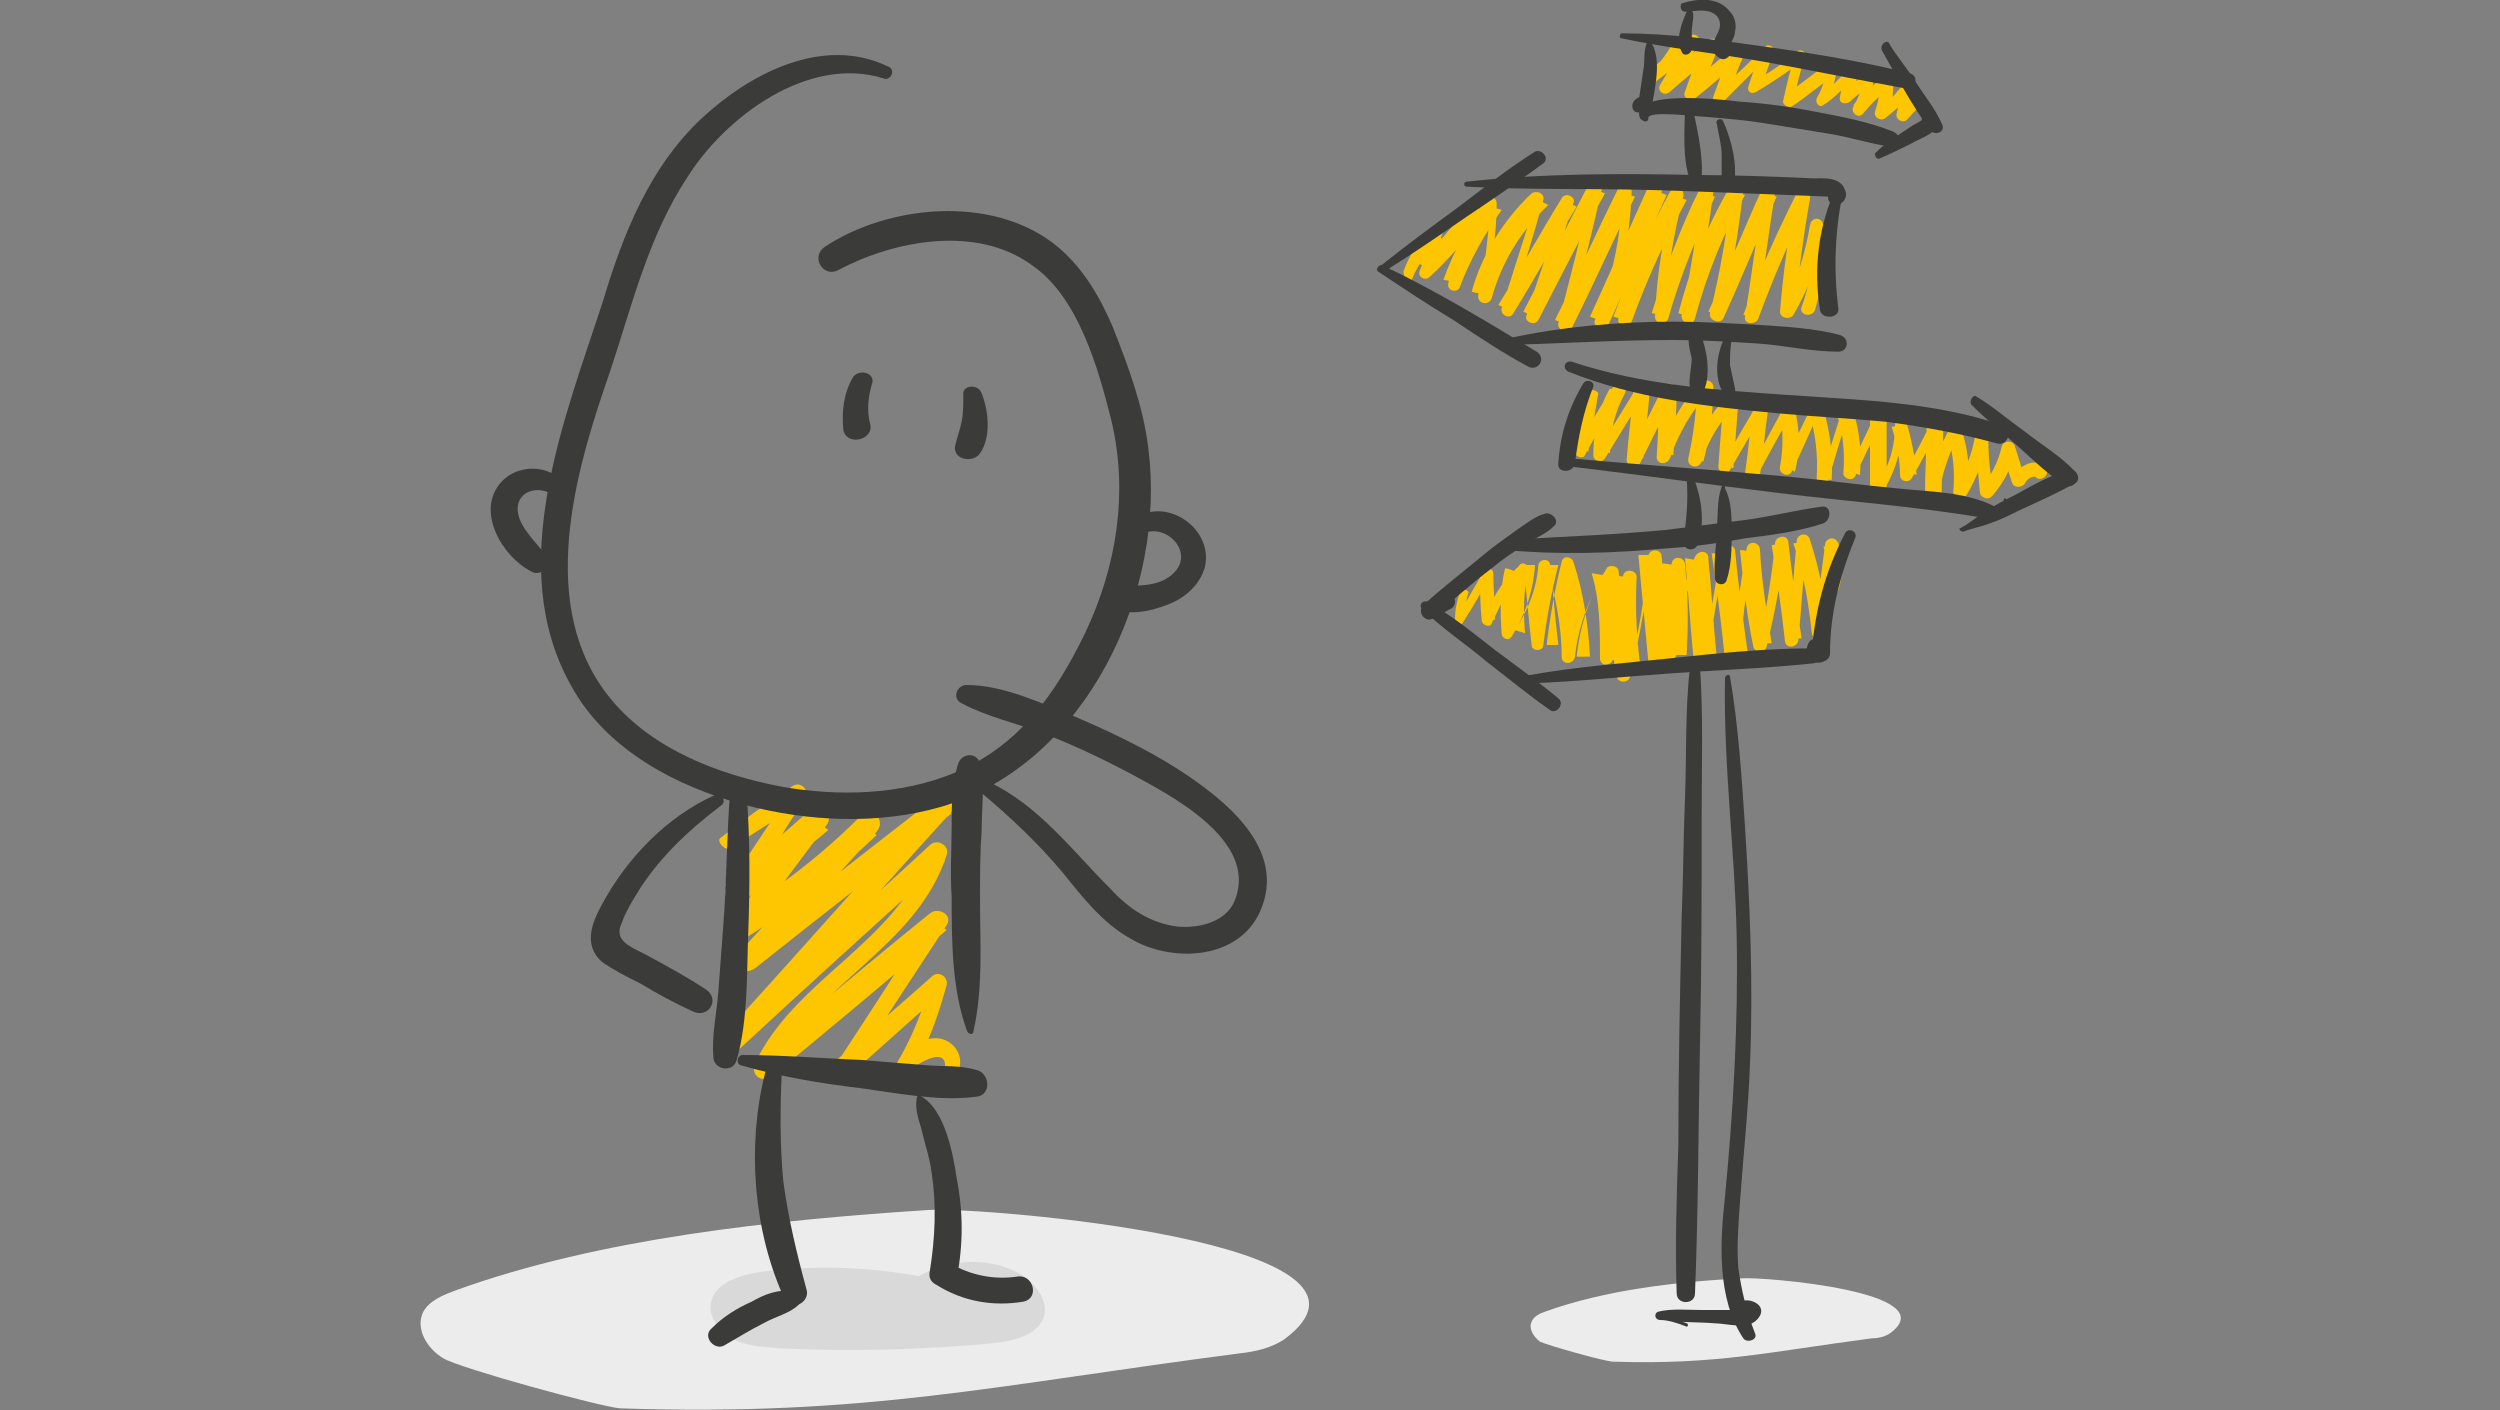 <?xml version="1.0" encoding="utf-8"?>
<!-- Generator: Adobe Illustrator 25.0.1, SVG Export Plug-In . SVG Version: 6.00 Build 0)  -->
<svg version="1.1" id="レイヤー_1" xmlns="http://www.w3.org/2000/svg" xmlns:xlink="http://www.w3.org/1999/xlink" x="0px"
	 y="0px" viewBox="0 0 150 84.6" style="enable-background:new 0 0 150 84.6;" xml:space="preserve">
<rect x="0" y="0" width="150" height="84.6" fill="#808080" stroke="none"/>
<style type="text/css">
	.st0{fill:#ECECEC;}
	.st1{fill:#FDC600;}
	.st2{fill:#D9D9D9;}
	.st3{fill:#3B3B3A;}
</style>
<g>
	<path class="st0" d="M27.4,77.4c-0.8,0.3-1.6,0.6-2,1.3c-0.5,1,0.2,2.2,1.2,2.8c1,0.6,9.4,2.9,10.6,3C52,85,59.7,83.1,74.4,81.2
		c0.9-0.1,1.8-0.3,2.6-0.8c8.1-5.9-18.2-8-21.3-7.8C46.4,73.2,36,74.3,27.4,77.4z"/>
	<path class="st0" d="M92.7,78.7c-0.3,0.1-0.7,0.3-0.8,0.6c-0.2,0.4,0.1,0.9,0.5,1.2c0.4,0.2,3.9,1.2,4.4,1.2
		c6.2,0.2,9.4-0.6,15.5-1.4c0.4,0,0.8-0.1,1.1-0.3c3.4-2.5-7.6-3.4-8.9-3.3C100.6,76.9,96.3,77.4,92.7,78.7z"/>
	<g>
		<path class="st1" d="M100.4,2.5c-0.4,0.8-1,1.5-1.6,2.1C98.5,4.9,99,5.3,99.2,5c0.8-0.6,1.6-1.2,2.3-1.9c-0.2-0.1-0.4-0.3-0.5-0.4
			c-0.5,0.8-0.9,1.6-1.4,2.4c-0.2,0.4,0.3,0.7,0.6,0.4c0.8-0.7,1.7-1.4,2.5-2.2c-0.2-0.1-0.4-0.2-0.6-0.4c-0.4,0.9-0.7,1.7-1,2.6
			c-0.2,0.4,0.4,0.6,0.6,0.4c0.9-0.7,1.8-1.5,2.6-2.2c-0.2-0.1-0.4-0.2-0.6-0.4c-0.3,0.8-0.6,1.7-0.9,2.5c-0.1,0.4,0.4,0.6,0.6,0.3
			c0.9-0.9,1.8-1.8,2.7-2.7c-0.2-0.1-0.4-0.2-0.5-0.3c-0.2,0.7-0.5,1.4-0.7,2.1c-0.1,0.3,0.2,0.5,0.5,0.3c1-0.6,1.9-1.2,2.8-1.9
			c-0.2-0.1-0.4-0.2-0.5-0.3c-0.3,0.9-0.5,1.8-0.7,2.7c-0.1,0.2,0.2,0.5,0.5,0.4c0.9-0.6,1.7-1.3,2.6-1.9c-0.2-0.1-0.3-0.2-0.5-0.4
			c-0.1,0.7-0.3,1.3-0.6,1.8c-0.1,0.3,0.2,0.6,0.4,0.4c0.8-0.5,1.4-1.2,2-1.9c-0.2-0.1-0.4-0.2-0.6-0.2c-0.1,0.5-0.3,1-0.4,1.6
			c-0.1,0.4,0.3,0.5,0.6,0.3c0.4-0.4,0.9-0.7,1.3-1.1c-0.2-0.1-0.4-0.2-0.6-0.2c0,0.6-0.2,1.1-0.5,1.6c-0.2,0.3,0.3,0.8,0.6,0.4
			c0.5-0.6,1-1.1,1.6-1.5c-0.2-0.1-0.4-0.2-0.6-0.3c0,0.6-0.1,1.1-0.3,1.7c-0.1,0.3,0.3,0.6,0.6,0.4c0.5-0.4,1-0.8,1.4-1.3
			c-0.2-0.1-0.4-0.1-0.6-0.2c0.1,0.4,0,0.8-0.1,1.2c-0.1,0.4,0.4,0.6,0.6,0.4c0.3-0.3,0.5-0.6,0.8-0.8c0.3-0.4-0.2-0.9-0.5-0.5
			c-0.3,0.3-0.5,0.6-0.8,0.8c0.2,0.1,0.4,0.2,0.6,0.4c0.1-0.6,0.1-1.1,0.1-1.6c0-0.3-0.5-0.4-0.6-0.2c-0.4,0.5-0.8,0.9-1.3,1.2
			c0.2,0.1,0.4,0.3,0.6,0.4c0.2-0.6,0.3-1.2,0.3-1.9c0-0.3-0.3-0.5-0.6-0.3c-0.7,0.4-1.3,1-1.8,1.6c0.2,0.1,0.4,0.3,0.6,0.4
			c0.4-0.6,0.6-1.3,0.6-2c0-0.3-0.4-0.4-0.6-0.2c-0.4,0.4-0.9,0.7-1.3,1.1c0.2,0.1,0.4,0.2,0.6,0.3c0.1-0.5,0.3-1,0.4-1.6
			c0.1-0.4-0.4-0.5-0.6-0.2c-0.5,0.6-1.1,1.2-1.7,1.7c0.1,0.1,0.3,0.3,0.4,0.4c0.3-0.6,0.5-1.3,0.6-2c0-0.2-0.2-0.5-0.5-0.4
			c-0.9,0.6-1.7,1.3-2.6,1.9c0.2,0.1,0.3,0.2,0.5,0.4c0.2-0.9,0.4-1.8,0.7-2.7c0.1-0.3-0.3-0.5-0.5-0.3c-0.8,0.7-1.7,1.3-2.6,1.8
			c0.2,0.1,0.3,0.2,0.5,0.3c0.2-0.7,0.5-1.4,0.7-2.1c0.1-0.3-0.3-0.5-0.5-0.3c-0.9,0.9-1.8,1.8-2.8,2.6c0.2,0.1,0.4,0.2,0.6,0.3
			c0.3-0.8,0.6-1.7,1-2.5c0.1-0.4-0.4-0.6-0.6-0.4c-0.9,0.7-1.8,1.5-2.6,2.2c0.2,0.1,0.4,0.2,0.6,0.4c0.3-0.9,0.7-1.7,1-2.6
			c0.2-0.4-0.4-0.6-0.6-0.4c-0.8,0.7-1.7,1.4-2.5,2.2c0.2,0.1,0.4,0.3,0.6,0.4c0.4-0.8,0.9-1.6,1.3-2.4c0.2-0.4-0.3-0.7-0.5-0.4
			c-0.8,0.6-1.5,1.3-2.3,1.9C99,4.7,99.1,4.8,99.3,5c0.5-0.7,1-1.5,1.4-2.3C100.8,2.5,100.5,2.3,100.4,2.5L100.4,2.5z"/>
	</g>
	<g>
		<path class="st1" d="M84.7,16.8c0.4-1,1-1.8,1.9-2.4c-0.1-0.1-0.3-0.2-0.4-0.4c-0.4,0.7-0.7,1.4-1,2.2c-0.2,0.4,0.3,0.7,0.6,0.4
			c1.2-1.1,2.2-2.3,3.2-3.7c-0.2-0.1-0.4-0.2-0.6-0.4c-0.7,1.4-1.2,2.9-1.5,4.5c-0.1,0.5,0.6,0.6,0.7,0.2c0.6-1.6,1.5-3.2,2.5-4.6
			c-0.2-0.1-0.5-0.1-0.7-0.2c-0.1,1.8-0.3,3.6-0.7,5.3c-0.1,0.5,0.6,0.7,0.8,0.2c0.6-2.2,1.8-4.1,3.4-5.6c-0.2-0.1-0.4-0.2-0.7-0.4
			c-0.7,2.2-1.4,4.4-2.1,6.6c-0.1,0.4,0.5,0.7,0.7,0.3c1.3-2.1,2.5-4.3,3.8-6.4c-0.2-0.1-0.5-0.2-0.7-0.3c-0.8,2.3-1.6,4.5-2.3,6.8
			c-0.2,0.4,0.5,0.7,0.7,0.3c1.3-2.5,2.6-5.1,4-7.6c-0.3-0.1-0.5-0.2-0.8-0.3c-0.6,2.7-1.3,5.4-2,8.1c-0.1,0.4,0.6,0.7,0.8,0.3
			c1.3-2.6,2.5-5.3,3.8-7.9c-0.3-0.1-0.5-0.1-0.8-0.2c0,2.6-0.6,5.2-1.6,7.6c-0.2,0.4,0.6,0.8,0.8,0.3c1.2-2.6,2.3-5.2,3.5-7.8
			c-0.3-0.1-0.5-0.2-0.8-0.3c-0.7,2.6-1.4,5.2-2.1,7.7c-0.1,0.5,0.6,0.7,0.8,0.2c0.9-2.5,2-4.9,3.3-7.3c-0.3-0.1-0.5-0.2-0.8-0.3
			c-0.6,2.4-1,4.8-1.1,7.3c0,0.5,0.7,0.5,0.8,0.1c0.7-2.5,1.7-4.9,2.8-7.3c-0.3-0.1-0.5-0.1-0.8-0.2c-0.3,2.4-0.7,4.9-1.2,7.3
			c-0.1,0.5,0.7,0.7,0.8,0.2c0.7-2.6,1.7-5.1,3-7.4c-0.3-0.1-0.5-0.1-0.8-0.2c-0.3,2.5-0.7,4.9-1.3,7.3c-0.1,0.4,0.6,0.7,0.8,0.3
			c1.1-2.4,2.1-4.9,3.2-7.3c-0.3-0.1-0.5-0.1-0.8-0.2c-0.4,2.5-0.7,4.9-1.1,7.4c-0.1,0.5,0.7,0.5,0.8,0.1c0.9-2.4,1.9-4.8,3.1-7.1
			c-0.3-0.1-0.5-0.2-0.8-0.3c-0.5,2.3-0.8,4.6-1,7c0,0.4,0.6,0.5,0.8,0.2c1-1.7,1.6-3.5,1.8-5.4c-0.3,0-0.5,0-0.8,0
			c0.2,1.7,0.1,3.3-0.5,4.9c-0.2,0.5,0.6,0.7,0.8,0.2c0.5-1.7,0.7-3.4,0.5-5.1c-0.1-0.5-0.7-0.5-0.8,0c-0.3,1.8-0.8,3.4-1.7,5
			c0.3,0.1,0.5,0.1,0.8,0.2c0.2-2.3,0.5-4.5,0.9-6.8c0.1-0.4-0.5-0.7-0.8-0.3c-1.2,2.4-2.3,4.8-3.2,7.3c0.3,0,0.5,0.1,0.8,0.1
			c0.4-2.5,0.7-4.9,1.1-7.4c0.1-0.4-0.6-0.6-0.8-0.2c-1.1,2.4-2.1,4.9-3.2,7.3c0.3,0.1,0.5,0.2,0.8,0.3c0.6-2.5,1-5,1.3-7.6
			c0-0.4-0.6-0.5-0.8-0.2c-1.4,2.4-2.4,4.9-3.1,7.6c0.3,0.1,0.5,0.1,0.8,0.2c0.5-2.5,1-5,1.3-7.5c0.1-0.4-0.6-0.5-0.8-0.2
			c-1.2,2.4-2.1,4.9-2.9,7.5c0.3,0,0.5,0.1,0.8,0.1c0.1-2.4,0.5-4.8,1.1-7.1c0.1-0.5-0.5-0.7-0.8-0.3c-1.3,2.4-2.4,4.9-3.4,7.5
			c0.3,0.1,0.5,0.1,0.8,0.2c0.7-2.6,1.4-5.2,2.1-7.7c0.1-0.5-0.6-0.8-0.8-0.3c-1.2,2.6-2.3,5.2-3.5,7.8c0.3,0.1,0.5,0.2,0.8,0.3
			c1.1-2.5,1.6-5.1,1.7-7.8c0-0.4-0.6-0.6-0.8-0.2c-1.3,2.6-2.5,5.3-3.8,7.9c0.3,0.1,0.5,0.2,0.8,0.3c0.7-2.7,1.4-5.4,2-8.1
			c0.1-0.4-0.5-0.7-0.8-0.3c-1.3,2.5-2.6,5.1-3.9,7.6c0.2,0.1,0.5,0.2,0.7,0.3c0.8-2.3,1.6-4.5,2.3-6.8c0.2-0.4-0.5-0.7-0.7-0.3
			c-1.3,2.1-2.5,4.3-3.8,6.4c0.2,0.1,0.5,0.2,0.7,0.3c0.7-2.2,1.4-4.4,2-6.6c0.1-0.4-0.4-0.6-0.7-0.4c-1.7,1.6-3,3.7-3.6,5.9
			c0.3,0.1,0.5,0.1,0.8,0.2c0.4-1.8,0.7-3.6,0.7-5.5c0-0.4-0.5-0.5-0.7-0.2c-1,1.5-1.9,3.1-2.5,4.8c0.2,0,0.5,0.1,0.7,0.1
			c0.2-1.5,0.7-2.9,1.4-4.2c0.2-0.4-0.4-0.7-0.6-0.4c-0.9,1.3-1.9,2.4-3,3.5c0.2,0.1,0.4,0.2,0.6,0.3c0.3-0.7,0.6-1.5,0.9-2.2
			c0.1-0.3-0.3-0.4-0.5-0.3c-0.9,0.7-1.5,1.6-1.9,2.7C84.3,17,84.6,17,84.7,16.8L84.7,16.8z"/>
	</g>
	<g>
		<path class="st1" d="M95.3,23.6c-0.3,1.1-0.5,2.3-0.8,3.4c-0.1,0.4,0.5,0.6,0.6,0.3c0.7-1.3,1.4-2.5,2.2-3.6
			c-0.2-0.1-0.4-0.2-0.7-0.4c-0.7,1.2-1,2.6-1,4c0,0.4,0.5,0.5,0.7,0.2c0.8-1.3,1.6-2.6,2.4-3.9c-0.2-0.1-0.5-0.1-0.7-0.2
			c-0.1,1.4-0.3,2.8-0.4,4.2c0,0.4,0.6,0.5,0.8,0.2c0.7-1.4,1.4-2.8,2-4.1c-0.3-0.1-0.5-0.1-0.8-0.2c-0.1,1.3-0.1,2.6-0.2,3.9
			c0,0.5,0.6,0.5,0.8,0.1c0.5-1.5,1.3-2.8,2.3-4c-0.2-0.1-0.4-0.2-0.7-0.3c0,1.5-0.2,2.9-0.5,4.3c-0.1,0.5,0.6,0.7,0.8,0.2
			c0.4-1.3,1.1-2.4,2-3.4c-0.2-0.1-0.4-0.2-0.7-0.3c-0.1,1.3-0.2,2.6-0.3,4c0,0.4,0.6,0.5,0.7,0.2c0.7-1.2,1.4-2.4,2.1-3.6
			c-0.2-0.1-0.5-0.1-0.7-0.2c-0.2,1.3-0.3,2.7-0.5,4c0,0.4,0.6,0.5,0.7,0.2c0.7-1.3,1.4-2.6,2.1-3.8c-0.2,0-0.5-0.1-0.7-0.1
			c0.2,1.1,0.2,2.2,0,3.3c-0.1,0.4,0.5,0.7,0.7,0.3c0.6-1.2,1.1-2.4,1.7-3.7c-0.2,0-0.4-0.1-0.7-0.1c0.4,1.4,0.6,2.7,0.5,4.2
			c0,0.4,0.6,0.5,0.7,0.1c0.4-1.3,0.8-2.7,1.2-4c-0.2,0-0.4,0-0.7,0c0.4,1.2,0.5,2.4,0.4,3.6c0,0.3,0.5,0.5,0.7,0.2
			c0.5-1.1,1.1-2.3,1.6-3.4c-0.2-0.1-0.4-0.1-0.7-0.2c0,1.5,0,3,0,4.4c0,0.4,0.5,0.5,0.7,0.2c0.8-1.2,1.2-2.6,1.3-4.1
			c-0.2,0-0.5,0.1-0.7,0.1c0.3,1,0.5,1.9,0.5,2.9c0,0.4,0.5,0.5,0.7,0.2c0.6-1,1.1-2,1.6-3c-0.2-0.1-0.5-0.1-0.7-0.2
			c0,1.4-0.1,2.8-0.1,4.2c0,0.4,0.7,0.5,0.8,0.1c0.2-1.3,0.6-2.5,1.2-3.7c-0.2,0-0.5-0.1-0.7-0.1c0.4,1.1,0.5,2.3,0.4,3.5
			c0,0.4,0.6,0.5,0.8,0.2c0.6-1,1-2.1,1.3-3.3c-0.3,0-0.5-0.1-0.8-0.1c0.1,1.1,0.2,2.2,0.3,3.3c0.1,0.3,0.5,0.4,0.7,0.2
			c0.7-0.8,1.2-1.7,1.4-2.8c-0.3,0-0.5,0-0.8,0c0.2,0.6,0.4,1.3,0.6,1.9c0.1,0.4,0.6,0.4,0.8,0.1c0.1-0.2,0.3-0.4,0.6-0.4
			c0.4,0.4,1-0.2,0.6-0.6c-0.7-0.6-1.5,0-2,0.6c0.3,0,0.5,0.1,0.8,0.1c-0.2-0.6-0.4-1.3-0.6-1.9c-0.1-0.4-0.7-0.4-0.8,0
			c-0.2,0.9-0.6,1.7-1.2,2.4c0.2,0.1,0.5,0.1,0.7,0.2c-0.2-1-0.3-2-0.3-3.1c0-0.4-0.7-0.6-0.8-0.1c-0.2,1.1-0.6,2.1-1.2,3.1
			c0.3,0.1,0.5,0.1,0.8,0.2c0.1-1.3,0-2.5-0.4-3.7c-0.1-0.3-0.6-0.4-0.7-0.1c-0.7,1.2-1.1,2.5-1.3,3.9c0.3,0,0.5,0.1,0.8,0.1
			c0-1.4,0.1-2.8,0.1-4.2c0-0.4-0.6-0.5-0.7-0.2c-0.5,1-1,2-1.6,3c0.2,0.1,0.5,0.1,0.7,0.2c-0.1-1.1-0.3-2.1-0.6-3.1
			c-0.1-0.4-0.7-0.3-0.7,0.1c0,1.4-0.4,2.6-1.2,3.8c0.2,0.1,0.5,0.1,0.7,0.2c0-1.5,0-3,0-4.4c0-0.3-0.5-0.5-0.7-0.2
			c-0.5,1.1-1.1,2.3-1.6,3.4c0.2,0.1,0.4,0.1,0.7,0.2c0.1-1.3,0-2.6-0.4-3.8c-0.1-0.3-0.6-0.3-0.7,0c-0.4,1.3-0.8,2.6-1.3,4
			c0.2,0,0.5,0.1,0.7,0.1c0.1-1.5-0.1-2.9-0.5-4.3c-0.1-0.3-0.5-0.4-0.7-0.1c-0.6,1.2-1.2,2.4-1.7,3.6c0.2,0.1,0.5,0.2,0.7,0.3
			c0.3-1.2,0.3-2.5,0-3.7c-0.1-0.3-0.6-0.4-0.7-0.1c-0.7,1.3-1.4,2.6-2.1,3.8c0.2,0.1,0.5,0.1,0.7,0.2c0.2-1.3,0.3-2.7,0.5-4
			c0-0.4-0.6-0.5-0.7-0.2c-0.7,1.2-1.4,2.4-2.1,3.6c0.2,0.1,0.5,0.1,0.7,0.2c0.1-1.3,0.2-2.6,0.3-4c0-0.3-0.4-0.5-0.7-0.3
			c-1,1.1-1.8,2.3-2.2,3.7c0.3,0.1,0.5,0.1,0.8,0.2c0.4-1.5,0.6-3,0.6-4.5c0-0.3-0.4-0.5-0.7-0.3c-1.2,1.2-2,2.7-2.5,4.3
			c0.3,0,0.5,0.1,0.8,0.1c0.1-1.3,0.2-2.6,0.2-3.9c0-0.4-0.6-0.5-0.8-0.2c-0.7,1.4-1.4,2.8-2,4.1c0.3,0.1,0.5,0.1,0.8,0.2
			c0.1-1.4,0.3-2.8,0.4-4.2c0-0.4-0.6-0.5-0.7-0.2c-0.8,1.3-1.6,2.6-2.4,3.9c0.2,0.1,0.5,0.1,0.7,0.2c0-1.3,0.3-2.5,0.9-3.6
			c0.2-0.4-0.4-0.8-0.7-0.4c-0.8,1.2-1.5,2.4-2.1,3.6c0.2,0.1,0.4,0.2,0.6,0.3c0.2-1.2,0.4-2.3,0.6-3.5
			C95.8,23.4,95.4,23.3,95.3,23.6L95.3,23.6z"/>
	</g>
	<g>
		<path class="st1" d="M87.6,35.5c-0.2,0.6-0.3,1.1-0.3,1.7c0,0.3,0.4,0.4,0.5,0.1c0.6-0.9,1.1-1.8,1.6-2.8c-0.2,0-0.4-0.1-0.6-0.1
			c0,0.9,0,1.8,0.1,2.8c0,0.3,0.5,0.5,0.6,0.2c0.5-1,1-2.1,1.4-3.1c-0.2-0.1-0.4-0.2-0.6-0.2c-0.3,1.3-0.3,2.6-0.2,3.9
			c0,0.3,0.4,0.5,0.6,0.2c0.8-1.3,1.3-2.7,1.4-4.3c-0.2,0-0.4,0-0.7,0c0.2,1.6,0.3,3.2,0.5,4.8c0,0.4,0.7,0.4,0.7,0
			c0.2-1.6,0.5-3.2,0.9-4.8c-0.2,0-0.5,0-0.7,0c0.5,1.8,0.9,3.6,0.9,5.5c0,0.5,0.7,0.5,0.8,0c0.2-1.8,0.8-3.4,1.7-4.9
			c-0.2,0-0.5-0.1-0.7-0.1C96,36,96,37.8,96,39.5c0,0.5,0.7,0.5,0.8,0c0.1-1.7,0.4-3.3,0.7-4.9c-0.3,0-0.5-0.1-0.8-0.1
			c-0.2,2-0.1,4.1,0.3,6.1c0.1,0.4,0.7,0.4,0.8,0c0.6-2.4,1-4.8,1.3-7.3c-0.3,0-0.5,0-0.8,0c0.2,2.1,0.4,4.3,0.6,6.4
			c0,0.5,0.9,0.5,0.8,0c-0.1-2,0.2-3.9,0.8-5.8c-0.3,0-0.5-0.1-0.8-0.1c0.2,1.8,0.2,3.6,0.1,5.4c0,0.5,0.8,0.5,0.8,0
			c0.1-2,0.6-3.8,1.3-5.6c-0.3,0-0.6-0.1-0.8-0.1c0.2,2,0.3,3.9,0.5,5.9c0,0.4,0.8,0.6,0.8,0.1c0.4-2.1,0.7-4.2,1.1-6.3
			c-0.3,0-0.6,0-0.8,0c0.3,2.1,0.6,4.3,0.8,6.4c0.1,0.5,0.8,0.3,0.9-0.1c0.1-2.1,0.4-4.3,0.8-6.4c-0.3,0-0.6-0.1-0.8-0.1
			c0.2,2,0.4,3.9,0.8,5.8c0.1,0.4,0.7,0.4,0.8,0c0.5-2.1,0.9-4.1,1.1-6.2c-0.3,0-0.6,0.1-0.8,0.1c0.3,1.9,0.6,3.9,0.8,5.8
			c0.1,0.5,0.8,0.3,0.8-0.1c0.2-2,0.3-3.9,0.5-5.9c-0.3,0-0.6,0.1-0.8,0.1c0.6,1.7,0.9,3.5,1.1,5.3c0,0.6,0.8,0.5,0.9,0
			c0.2-1.7,0.4-3.5,0.6-5.2c-0.3,0-0.5,0.1-0.8,0.1c0.3,0.8,0.3,1.6,0.1,2.4c-0.2,0.5,0.6,0.7,0.8,0.2c0.3-0.9,0.3-1.9,0-2.8
			c-0.2-0.5-0.8-0.3-0.8,0.1c-0.2,1.7-0.5,3.5-0.7,5.2c0.3,0,0.6,0,0.9,0c-0.2-1.9-0.5-3.7-1.1-5.5c-0.1-0.5-0.8-0.4-0.8,0.1
			c-0.2,2-0.3,3.9-0.5,5.9c0.3,0,0.6-0.1,0.8-0.1c-0.3-1.9-0.6-3.9-0.8-5.8c-0.1-0.5-0.8-0.3-0.8,0.1c-0.2,2-0.5,4-1,6
			c0.3,0,0.6,0,0.8,0c-0.3-1.9-0.6-3.7-0.7-5.6c0-0.5-0.7-0.6-0.8-0.1c-0.4,2.2-0.7,4.4-0.8,6.6c0.3,0,0.6-0.1,0.9-0.1
			c-0.3-2.1-0.6-4.3-0.8-6.4c-0.1-0.4-0.8-0.4-0.8,0c-0.4,2.1-0.7,4.2-1.1,6.3c0.3,0,0.6,0.1,0.8,0.1c-0.2-2-0.3-3.9-0.5-5.9
			c0-0.5-0.6-0.5-0.8-0.1c-0.8,1.9-1.2,3.8-1.3,5.9c0.3,0,0.6,0,0.8,0c0.1-1.8,0.1-3.6-0.1-5.4c0-0.5-0.7-0.6-0.8-0.1
			c-0.6,2-0.9,4-0.8,6c0.3,0,0.6,0,0.8,0c-0.2-2.1-0.4-4.3-0.6-6.4c0-0.5-0.8-0.5-0.8,0c-0.2,2.4-0.6,4.7-1.2,7.1c0.3,0,0.5,0,0.8,0
			c-0.3-1.9-0.4-3.9-0.3-5.9c0-0.4-0.7-0.5-0.8-0.1c-0.4,1.7-0.6,3.4-0.8,5.1c0.3,0,0.5,0,0.8,0c0.1-1.8,0-3.6-0.3-5.4
			c-0.1-0.3-0.6-0.3-0.7-0.1c-1,1.6-1.6,3.4-1.8,5.3c0.3,0,0.5,0,0.8,0c-0.1-1.9-0.4-3.9-1-5.7c-0.1-0.3-0.6-0.4-0.7,0
			c-0.4,1.6-0.7,3.3-0.9,5c0.2,0,0.5,0,0.7,0c-0.2-1.6-0.3-3.2-0.5-4.8c0-0.4-0.6-0.4-0.7,0c-0.1,1.4-0.6,2.7-1.4,3.9
			c0.2,0.1,0.4,0.1,0.6,0.2c-0.1-1.3-0.1-2.5,0.2-3.8c0.1-0.3-0.4-0.6-0.6-0.2C90,35,89.5,36,89.1,37c0.2,0.1,0.4,0.1,0.6,0.2
			c0-0.9-0.1-1.8-0.1-2.8c0-0.3-0.4-0.4-0.6-0.1c-0.5,0.9-1.1,1.9-1.6,2.8c0.2,0,0.3,0.1,0.5,0.1c0-0.5,0-1,0.2-1.6
			C88.2,35.4,87.7,35.3,87.6,35.5L87.6,35.5z"/>
	</g>
	<path class="st2" d="M55.3,76.6c-3.2-0.6-6.4-0.7-9.6-0.3c-1.2,0.2-2.7,0.6-3,1.7c-0.3,0.9,0.4,1.8,1.2,2.3
		c0.9,0.5,1.9,0.5,2.9,0.6c4.2,0.2,8.5,0.1,12.7-0.3c1.1-0.1,2.5-0.4,3-1.3c0.7-1.2-0.6-2.7-2-3.2c-2.1-0.8-4.6-0.3-6.3,1.1"/>
	<g>
		<path class="st1" d="M43.9,50.9c1.4-1,2.9-1.9,4.4-2.8c-0.3-0.2-0.5-0.5-0.8-0.7c-1.3,2-2.6,3.9-3.9,5.9c-0.4,0.7,0.5,1.2,1,0.8
			c1.7-1.4,3.4-2.9,5.1-4.3c-0.4-0.3-0.7-0.5-1.1-0.8c-1.6,2.1-3.2,4.3-4.8,6.4c-0.4,0.6,0.4,1.3,0.9,0.9c2.9-1.8,5.5-3.9,7.9-6.2
			c-0.3-0.3-0.6-0.6-1-0.9c-2.4,2.7-4.9,5.4-7.3,8c-0.6,0.7,0.3,1.4,1,0.9c3.9-3.1,7.9-6.2,11.8-9.3c-0.3-0.3-0.6-0.6-0.9-0.9
			c-4.3,4.7-8.5,9.5-12.8,14.2c-0.6,0.6,0.3,1.4,0.9,0.9c4.1-3.8,8.3-7.6,12.4-11.3c-0.3-0.2-0.7-0.4-1-0.6
			c-1.8,5.4-8,7.6-10.4,12.7c-0.3,0.7,0.4,1.2,1,0.8c3.5-2.9,7-5.8,10.5-8.8c-0.3-0.2-0.6-0.5-1-0.7c-1.8,2.9-3.7,5.8-5.6,8.7
			c-0.3,0.5,0.4,1,0.9,0.6c1.9-1.7,3.8-3.4,5.6-5c-0.3-0.2-0.6-0.3-0.9-0.5c-0.4,1.7-1.1,3.4-2,4.9c-0.3,0.5,0.5,1.1,0.8,0.6
			c0.2-0.2,0.3-0.5,0.6-0.6c0.3-0.2,1.5-0.8,1.5,0.1c0,0.6,0.8,0.5,0.9,0c0.1-0.8-0.5-1.5-1.3-1.6c-1-0.1-1.8,0.7-2.4,1.4
			c0.3,0.2,0.6,0.4,0.8,0.6c1-1.6,1.6-3.4,2.1-5.2c0.1-0.5-0.5-0.9-0.9-0.5c-1.9,1.7-3.8,3.3-5.7,5c0.3,0.2,0.6,0.4,0.9,0.6
			c1.9-2.9,3.8-5.8,5.7-8.7c0.4-0.6-0.5-1.1-1-0.7c-3.6,2.9-7,5.8-10.5,8.7c0.3,0.3,0.7,0.5,1,0.8c2.4-5.2,8.7-7.4,10.5-13
			c0.2-0.6-0.6-1-1-0.6c-4.1,3.8-8.3,7.5-12.4,11.3c0.3,0.3,0.6,0.6,0.9,0.9c4.3-4.7,8.5-9.5,12.8-14.2c0.6-0.6-0.3-1.4-0.9-0.9
			c-4,3.1-7.9,6.2-11.9,9.2c0.3,0.3,0.6,0.6,1,0.9c2.4-2.7,4.9-5.3,7.3-8c0.6-0.7-0.3-1.6-1-0.9c-2.3,2.3-4.9,4.3-7.7,6
			c0.3,0.3,0.6,0.6,0.9,0.9c1.6-2.1,3.2-4.3,4.8-6.4c0.5-0.7-0.5-1.3-1.1-0.8c-1.7,1.5-3.4,2.9-5,4.4c0.3,0.3,0.7,0.5,1,0.8
			c1.3-2,2.5-4,3.8-6c0.3-0.5-0.3-1.1-0.8-0.7c-1.5,1-2.9,2-4.3,3.1C43,50.5,43.5,51.1,43.9,50.9L43.9,50.9z"/>
	</g>
	<g>
		<path class="st3" d="M53.3,4C49.4,2.1,45,4.4,42.1,7.1c-3.1,2.9-4.7,6.9-5.9,10.9c-2.3,7.1-6,16-1.9,23.2c2.1,3.8,6.3,6,10.4,7.1
			c3.8,1,8,1.2,11.8,0.1c8.7-2.6,13.5-12.9,12.4-21.5c-0.3-2.5-1.2-4.9-2.1-7.2c-0.8-1.9-1.9-3.8-3.6-5.1c-3.8-2.9-9.9-2.3-13.7,0.2
			c-0.9,0.6-0.1,1.9,0.8,1.4c3.4-1.8,8.3-2.7,11.6-0.3c2.8,1.9,4,6.2,4.8,9.4c1,4.3,0.3,8.7-1.6,12.7c-1.8,3.7-4,6.8-7.9,8.4
			c-3.2,1.3-6.9,1.4-10.3,0.8c-3.7-0.7-7.7-2.2-10.2-5.2c-4.6-5.5-2.2-13.7-0.1-19.7c1.3-3.9,2.3-8.1,4.6-11.6
			C43.5,7,48.5,3.3,53,4.7C53.4,4.9,53.8,4.2,53.3,4L53.3,4z"/>
	</g>
	<g>
		<path class="st3" d="M43.8,47.6c-0.2,2.6-0.2,5.3-0.4,7.9c-0.1,1.3-0.2,2.6-0.3,4c-0.1,1.3-0.4,2.6-0.3,3.9c0,0.8,1.2,1,1.4,0.2
			c0.7-2.4,0.6-5.3,0.7-7.8c0.1-2.7,0.1-5.5-0.1-8.2C44.8,46.9,43.8,46.9,43.8,47.6L43.8,47.6z"/>
	</g>
	<g>
		<path class="st3" d="M44.4,63.9c2.4,0.7,4.8,1.1,7.3,1.4c2.2,0.3,4.7,0.8,6.9,0.5c0.9-0.1,0.8-1.4,0-1.6c-1-0.3-2.1-0.2-3.2-0.3
			c-1.2-0.1-2.5-0.2-3.7-0.3c-2.4-0.1-4.8-0.3-7.2-0.3C44.2,63.4,44.2,63.8,44.4,63.9L44.4,63.9z"/>
	</g>
	<g>
		<path class="st3" d="M58.4,61.9c0.6-2.6,0.4-5.3,0.4-8c0-1.4,0-2.7,0.1-4.1c0-1.3,0.2-2.7-0.1-4c-0.2-0.7-1.1-0.6-1.3,0
			c-0.4,1.2-0.4,2.5-0.4,3.7c0,1.4-0.1,2.9,0,4.3c0,2.6,0,5.5,0.9,8C58.1,62.1,58.4,62.1,58.4,61.9L58.4,61.9z"/>
	</g>
	<g>
		<path class="st3" d="M58.8,47.5c1.8,1.5,3.5,3.1,5,4.9c1.2,1.5,2.4,3,4,3.9c2.5,1.5,6.5,1.3,7.8-1.6c1.7-3.8-2.2-6.8-5-8.6
			c-1.9-1.2-4-2.2-6.1-3.1c-2-0.8-4.3-1.9-6.5-1.9c-0.6,0-0.9,0.8-0.3,1.1c1.5,0.8,3.3,1.2,4.9,1.8c1.8,0.7,3.5,1.5,5.2,2.4
			c2.4,1.3,7.7,4,6.3,7.6c-0.5,1.3-2.1,1.7-3.4,1.6c-1.7-0.2-3-1.1-4.1-2.3c-2.3-2.3-4.3-5-7.3-6.4C58.9,46.8,58.4,47.3,58.8,47.5
			L58.8,47.5z"/>
	</g>
	<g>
		<path class="st3" d="M42.9,47.7c-2.9,1.3-5.3,3.8-6.8,6.6c-0.6,1.1-1.1,2.4,0,3.4c0.7,0.5,1.5,0.9,2.3,1.3c1,0.6,2.1,1.2,3.2,1.7
			c0.9,0.4,1.6-0.7,0.8-1.3c-1.2-0.8-2.5-1.5-3.8-2.2c-0.8-0.4-1.8-0.8-1.3-1.8c0.2-0.6,0.5-1.1,0.8-1.6c1.3-2.2,3.1-3.9,5.2-5.5
			C43.6,48.1,43.3,47.5,42.9,47.7L42.9,47.7z"/>
	</g>
	<g>
		<path class="st3" d="M45.9,64.4c-1.1,4.4-0.7,9.5,1.2,13.6c0.3,0.7,1.5,0.2,1.3-0.6c-0.6-2.2-1.1-4.3-1.4-6.5
			c-0.2-2.1-0.2-4.3-0.1-6.4C46.9,63.9,46,63.8,45.9,64.4L45.9,64.4z"/>
	</g>
	<g>
		<path class="st3" d="M55,65.9c-0.1,0.7,0.1,1.2,0.3,1.9c0.2,0.9,0.5,1.7,0.6,2.6c0.3,1.9,0.2,3.9-0.1,5.8c-0.1,0.4,0,0.7,0.4,0.9
			c1.6,1,3.4,1.3,5.2,1c1-0.2,0.6-1.7-0.4-1.5c-1.4,0.2-2.8-0.1-4-0.8c0.1,0.3,0.3,0.6,0.4,0.9c0.4-2,0.4-4,0-6
			c-0.2-1.4-0.7-4.1-2.1-4.9C55.2,65.7,55,65.7,55,65.9L55,65.9z"/>
	</g>
	<g>
		<path class="st3" d="M68.6,32c1.4-0.6,3,1.1,1.9,2.3c-1,1.1-2.5,0.7-3.8,1c-0.5,0.1-0.6,0.9-0.2,1.1c1,0.6,2.5,0.3,3.5-0.1
			c1.1-0.4,2-1.2,2.3-2.3c0.5-2.3-2.3-4.2-4.2-2.9C67.7,31.5,68.1,32.2,68.6,32L68.6,32z"/>
	</g>
	<g>
		<path class="st3" d="M34.1,29.4c-0.7-1.5-2.9-1.7-4-0.5c-1.6,1.7,0,4.5,1.8,5.4c0.5,0.3,1.3-0.3,0.9-0.9c-0.6-0.9-2-2-1.7-3.2
			c0.3-1,1.7-1,2.3-0.3C33.7,30.3,34.4,30,34.1,29.4L34.1,29.4z"/>
	</g>
	<g>
		<path class="st3" d="M51.2,22.6c-0.6,1-0.7,2.1-0.6,3.2c0.2,1,1.9,0.6,1.6-0.4c-0.2-0.8-0.1-1.6,0.1-2.3
			C52.6,22.4,51.6,22.1,51.2,22.6L51.2,22.6z"/>
	</g>
	<g>
		<path class="st3" d="M57.8,23.7c0,0.5,0,1.1-0.1,1.6c-0.1,0.5-0.3,1-0.4,1.5c-0.1,0.8,1.1,1,1.5,0.4c0.7-1,0.5-2.6,0.1-3.6
			C58.7,23,57.7,23.1,57.8,23.7L57.8,23.7z"/>
	</g>
	<g>
		<path class="st3" d="M101.4,40c-0.3,2.6-0.2,5.3-0.3,7.9c-0.1,2.4-0.1,4.7-0.2,7.1c-0.1,4.6-0.2,9.1-0.2,13.7
			c-0.1,3-0.2,5.9-0.1,8.9c0,0.7,1.1,0.7,1.1,0c0.2-5,0.2-10,0.3-15c0.1-4.6,0.1-9.1,0.1-13.7c0-2.9,0.1-5.9-0.1-8.9
			C101.9,39.7,101.5,39.7,101.4,40L101.4,40z"/>
	</g>
	<g>
		<path class="st3" d="M101.2,79.4c-0.5-0.2-1-0.4-1.4-0.7c-0.1,0.1-0.2,0.3-0.2,0.4c1,0.3,2.2,0.2,3.3,0.3c0.7,0,1.9,0.4,2.5-0.2
			c1.1-1.1-1.5-1.8-1.2-0.4c0.1,0.5,1.1,0.4,1-0.1c0,0.1-0.1,0.2-0.1,0.2c-0.1,0.1-0.3,0.1-0.4,0.2c0,0,0,0,0,0
			c-0.1-0.1-0.1-0.3-0.2-0.4c0-0.2,0-0.1-0.3-0.1c-0.2,0-0.4,0-0.6,0c-0.5,0-1,0-1.5,0c-0.8,0-1.8-0.1-2.6,0.1
			c-0.3,0.1-0.2,0.5,0.1,0.5c0.5,0,1.1,0.2,1.6,0.4C101.3,79.6,101.3,79.4,101.2,79.4L101.2,79.4z"/>
	</g>
	<g>
		<path class="st3" d="M103.5,40.7c-0.1,5.2,0.6,10.4,0.7,15.5c0.1,5.2-0.2,10.4-0.7,15.6c-0.3,2.7-0.5,6.1,1.1,8.5
			c0.2,0.3,0.9,0.1,0.7-0.3c-0.5-1.3-0.8-2.5-1-3.9c-0.1-1.3,0-2.6,0.1-4c0.2-2.8,0.5-5.5,0.6-8.3c0.2-4.7,0-9.5-0.3-14.2
			c-0.2-3-0.4-6.1-0.9-9C103.8,40.4,103.5,40.5,103.5,40.7L103.5,40.7z"/>
	</g>
	<g>
		<path class="st3" d="M91.8,41c2.8-0.1,5.6-0.4,8.5-0.6c2.8-0.2,5.7-0.3,8.5-0.6c0.6-0.1,0.6-0.9,0-0.9c-2.9,0-5.8,0.3-8.6,0.6
			c-2.8,0.3-5.6,0.5-8.4,1C91.4,40.6,91.5,41,91.8,41L91.8,41z"/>
	</g>
	<g>
		<path class="st3" d="M86.5,35.6c-0.4,0.2-0.7,0.4-1.1,0.6c0.2,0.3,0.4,0.5,0.6,0.8c1.2-1,2.3-2,3.5-2.9c0.6-0.5,1.3-1,2-1.4
			c0.5-0.4,1.2-0.6,1.7-1.1c0.4-0.3,0-0.8-0.4-0.8c-0.6,0.1-1.2,0.6-1.8,1c-0.7,0.5-1.4,1-2,1.5c-1.2,1-2.5,2-3.6,3
			c-0.4,0.4,0.1,1.1,0.6,0.8c0.4-0.2,0.7-0.4,1.1-0.6C87.6,36.1,87.1,35.3,86.5,35.6L86.5,35.6z"/>
	</g>
	<g>
		<path class="st3" d="M91.2,32.7c-0.3-0.1-0.5-0.1-0.7-0.3c-0.1,0.2-0.1,0.4-0.2,0.6c3.2,0.3,6.5,0.2,9.7-0.1
			c1.6-0.1,3.1-0.3,4.7-0.6c1.6-0.2,3.2-0.4,4.7-0.9c0.5-0.2,0.5-1.1-0.1-1c-1.5,0.2-3.1,0.6-4.6,0.8c-1.6,0.2-3.2,0.4-4.8,0.6
			c-3.2,0.3-6.3,0.4-9.5,0.6c-0.5,0-0.4,0.7,0.1,0.6c0.3,0,0.5,0,0.8,0C91.4,33.1,91.4,32.7,91.2,32.7L91.2,32.7z"/>
	</g>
	<g>
		<path class="st3" d="M111.2,32.3c0.1,0,0.1-0.2,0-0.2C111.1,32.1,111.1,32.3,111.2,32.3L111.2,32.3z"/>
	</g>
	<g>
		<path class="st3" d="M110.7,32c-1.2,2.3-1.8,4.6-2,7.2c0.1-0.2,0.3-0.3,0.4-0.5c0.1,0.1,0.2,0.3,0.3,0.4c0.3-0.6-0.6-1.1-0.9-0.5
			c-0.3,0.6,0.2,1.4,0.9,1.1c0.2-0.1,0.4-0.2,0.4-0.5c0-2.4,0.6-4.7,1.5-6.9C111.5,31.9,110.9,31.6,110.7,32L110.7,32z"/>
	</g>
	<g>
		<path class="st3" d="M94.3,28c4.2,0.5,8.4,1.1,12.6,1.6c4.1,0.5,8.2,0.8,12.3,1.5c0.5,0.1,0.8-0.6,0.3-0.8c-1.7-0.8-3.8-0.8-5.7-1
			c-2.2-0.2-4.3-0.5-6.5-0.7c-4.3-0.4-8.7-0.7-13.1-1.1C94,27.6,94,27.9,94.3,28L94.3,28z"/>
	</g>
	<g>
		<path class="st3" d="M95,23c-0.9,1.5-1.4,3.1-1.5,4.8c-0.1,0.6,0.9,0.6,1,0c0.2-1.6,0.5-3.1,1.1-4.6C95.7,22.9,95.2,22.7,95,23
			L95,23z"/>
	</g>
	<g>
		<path class="st3" d="M94.1,22.3c4,1.6,8.3,2.1,12.6,2.5c2.1,0.2,4.3,0.3,6.4,0.5c2.3,0.3,4.5,0.7,6.7,1.3c0.7,0.2,1-0.8,0.3-1.1
			c-4.1-1.4-8.6-1.5-12.8-1.8c-4.4-0.3-8.8-0.6-13-2C93.9,21.6,93.7,22.1,94.1,22.3L94.1,22.3z"/>
	</g>
	<g>
		<path class="st3" d="M120.3,30.1c0.1,0,0.1-0.2,0-0.2C120.2,29.9,120.2,30.1,120.3,30.1L120.3,30.1z"/>
	</g>
	<g>
		<path class="st3" d="M117.8,31.9c0.5-0.2,1.1-0.3,1.6-0.5c0.6-0.2,1.2-0.5,1.8-0.8c1.1-0.5,2.2-1,3.3-1.6c0.4-0.2,0.1-0.9-0.3-0.8
			c-1.2,0.3-2.2,0.9-3.3,1.5c-0.6,0.3-1.2,0.6-1.8,1c-0.5,0.3-0.9,0.7-1.5,1C117.5,31.7,117.6,31.9,117.8,31.9L117.8,31.9z"/>
	</g>
	<g>
		<path class="st3" d="M118.3,24.3c0.9,0.9,1.9,1.7,2.8,2.5c0.9,0.8,1.8,1.7,2.8,2.3c0.5,0.3,1-0.4,0.6-0.8c-0.8-0.9-2-1.6-3-2.4
			c-1-0.7-1.9-1.5-2.9-2.1C118.4,23.6,118.1,24.1,118.3,24.3L118.3,24.3z"/>
	</g>
	<g>
		<path class="st3" d="M83.2,16.2c1.6-1,3.2-2.1,4.8-3.2c1.5-1,3.1-2.1,4.6-3.2c0.4-0.3-0.1-0.9-0.5-0.7c-1.6,1-3.1,2.2-4.7,3.4
			c-1.5,1.1-3,2.2-4.5,3.4C82.7,16,83,16.4,83.2,16.2L83.2,16.2z"/>
	</g>
	<g>
		<path class="st3" d="M82.7,16.3c1.5,1,3,2,4.5,2.9c1.5,1,3,2,4.5,2.8c0.6,0.3,1.1-0.5,0.5-0.9c-3-1.8-6.1-3.7-9.3-5.2
			C82.7,15.9,82.5,16.2,82.7,16.3L82.7,16.3z"/>
	</g>
	<g>
		<path class="st3" d="M90.5,20.7c3.3-0.1,6.6-0.3,9.9-0.3c1.6,0,3.3,0.1,4.9,0.2c1.7,0.1,3.3,0.5,5,0.5c0.6,0,0.7-0.8,0.1-1
			c-1.5-0.4-3.2-0.5-4.8-0.6c-1.7-0.1-3.5-0.2-5.2-0.2c-3.3,0-6.7,0.3-9.9,1C90.2,20.4,90.3,20.7,90.5,20.7L90.5,20.7z"/>
	</g>
	<g>
		<path class="st3" d="M88,11.2c3.7,0.2,7.4,0.1,11,0.2c0.9,0,10.8,0.4,10.8,0.4c0.1-0.1,0.2-0.3,0.2-0.4c0,0-0.1,0-0.1,0.1
			c-0.4,0.2-0.2,0.8,0.2,0.8c0.5,0,0.8-0.5,0.6-0.9c-0.3-0.8-1.2-0.7-1.9-0.7c-2.3-0.1-4.7-0.2-7-0.2c-4.6-0.1-9.3-0.1-13.8,0.4
			C87.8,10.9,87.8,11.2,88,11.2L88,11.2z"/>
	</g>
	<g>
		<path class="st3" d="M110.2,11.2c-1.1,2.3-1.4,4.9-1,7.4c0.1,0.6,1.2,0.5,1.1-0.1c-0.3-2.4-0.2-4.7,0.3-7.1
			C110.7,11.1,110.3,10.9,110.2,11.2L110.2,11.2z"/>
	</g>
	<g>
		<path class="st3" d="M98.8,2.6c-0.2,0.5-0.1,1.1-0.2,1.6c-0.1,0.7-0.2,1.3-0.3,2C98.5,6.2,98.8,6.1,99,6c-0.4-0.5-1.3,0-1,0.6
			c0.1,0.2,0.5,0.2,0.6,0c-0.1,0-0.1,0-0.2,0c0.2,0.2,0.6,0.1,0.7-0.2c0.2-1.1,0.6-2.8,0-3.8C99,2.5,98.9,2.5,98.8,2.6L98.8,2.6z"/>
	</g>
	<g>
		<path class="st3" d="M98.9,7.1c-0.1-0.5,2.9-0.1,3.3-0.1c1.2,0.1,2.5,0.2,3.7,0.4c1.2,0.2,2.5,0.4,3.7,0.6
			c1.3,0.2,2.5,0.6,3.8,0.8c0.6,0.1,0.8-0.6,0.2-0.9c-1.5-0.6-3.1-0.9-4.7-1.2c-1.5-0.3-3-0.5-4.5-0.6c-0.8-0.1-6.7-0.8-6,1
			C98.7,7.4,98.9,7.3,98.9,7.1L98.9,7.1z"/>
	</g>
	<g>
		<path class="st3" d="M97.3,2.3c2.8,0.6,5.7,0.9,8.5,1.4c2.8,0.5,5.7,1.1,8.5,1.6c0.6,0.1,0.9-0.7,0.3-0.9
			c-2.8-0.7-5.8-1.2-8.7-1.6c-2.8-0.4-5.7-0.8-8.6-0.8C97.2,2,97.1,2.3,97.3,2.3L97.3,2.3z"/>
	</g>
	<g>
		<path class="st3" d="M112.9,3c0.9,1.6,1.8,3.3,2.9,4.8c0.3,0.4,1,0.1,0.7-0.4c-0.4-0.9-1-1.6-1.5-2.4c-0.5-0.8-1.1-1.5-1.6-2.3
			C113.3,2.3,112.8,2.6,112.9,3L112.9,3z"/>
	</g>
	<g>
		<path class="st3" d="M112.8,9.5c0.7-0.3,1.3-0.6,1.9-0.9c0.5-0.3,1.5-0.6,1.6-1.2c0-0.2,0-0.4-0.2-0.5c-0.2-0.1-0.4-0.1-0.6,0
			c-0.1,0-0.2,0.2-0.2,0.3c0,0,0,0,0,0.1c0,0.4,0.7,0.6,0.8,0.1c0,0,0,0,0-0.1c-0.1,0.1-0.3,0.2-0.4,0.3c0,0-0.1,0-0.1-0.1
			c0-0.2,0-0.3-0.1-0.5c-0.1,0.2-0.5,0.4-0.7,0.5c-0.3,0.2-0.6,0.4-0.9,0.6c-0.5,0.3-1,0.7-1.4,1.1C112.5,9.4,112.6,9.6,112.8,9.5
			L112.8,9.5z"/>
	</g>
	<g>
		<path class="st3" d="M101.2,28.7c0.1,1.2,0,2.5-0.2,3.7c-0.1,0.6,0.7,0.8,0.9,0.2c0.4-1.3,0.2-2.7-0.3-4
			C101.5,28.5,101.2,28.5,101.2,28.7L101.2,28.7z"/>
	</g>
	<g>
		<path class="st3" d="M103.3,29.2c-0.3,0.8-0.2,1.7-0.3,2.6c0,0.9-0.2,1.9-0.1,2.9c0,0.4,0.6,0.5,0.7,0.1c0.3-0.9,0.3-2,0.3-2.9
			c0-0.9,0-1.8-0.4-2.6C103.5,29,103.4,29.1,103.3,29.2L103.3,29.2z"/>
	</g>
	<g>
		<path class="st3" d="M101.4,19.9c-0.2,0.5,0,1.1,0.1,1.6c0,0.6-0.2,1.2-0.1,1.8c0,0.4,0.6,0.6,0.8,0.2c0.3-0.6,0.3-1.4,0.2-2.1
			c-0.1-0.5-0.2-1.3-0.7-1.6C101.5,19.8,101.4,19.8,101.4,19.9L101.4,19.9z"/>
	</g>
	<g>
		<path class="st3" d="M103.5,20.2c-0.5,1-0.7,2.4-0.1,3.4c0.2,0.4,0.8,0.1,0.7-0.3c-0.1-0.5-0.2-0.9-0.3-1.4c0-0.5,0-1,0.1-1.5
			C104,20.1,103.6,19.9,103.5,20.2L103.5,20.2z"/>
	</g>
	<g>
		<path class="st3" d="M101.1,6.2c0,1.5-0.2,3.2,0.3,4.6c0.1,0.4,0.7,0.3,0.7-0.1c0.1-1.5-0.3-3.1-0.6-4.5
			C101.4,6,101.1,6,101.1,6.2L101.1,6.2z"/>
	</g>
	<g>
		<path class="st3" d="M103,7.4c0.1,0.6,0.3,1.3,0.3,1.9c0,0.6,0,1.2,0,1.8c0,0.4,0.6,0.5,0.7,0.1c0.3-1.2-0.1-2.8-0.6-3.9
			C103.3,7,102.9,7.2,103,7.4L103,7.4z"/>
	</g>
	<g>
		<path class="st3" d="M101.2,0.7c-0.3,0.7-0.7,1.7-0.3,2.4c0.1,0.3,0.5,0.2,0.6-0.1c0.1-0.3,0-0.7,0-1c0-0.4,0.1-0.8,0.1-1.1
			C101.6,0.6,101.3,0.4,101.2,0.7L101.2,0.7z"/>
	</g>
	<g>
		<path class="st3" d="M101.1,0.7c0.5,0,1.2-0.2,1.7,0.1c0.4,0.2,0.5,0.7,0.3,1.1c-0.3,0.6-0.6,1.2,0.1,1.6c0.3,0.2,0.8-0.2,0.6-0.6
			c0,0,0,0,0,0.1c0-0.1,0-0.1,0-0.2c0-0.1,0.1-0.2,0.1-0.3c0.1-0.2,0.2-0.4,0.2-0.6c0.1-0.4,0-0.9-0.3-1.2c-0.7-0.9-1.9-0.8-2.9-0.5
			C100.8,0.3,100.8,0.7,101.1,0.7L101.1,0.7z"/>
	</g>
	<g>
		<path class="st3" d="M85.3,36.5c1.2,1.2,2.6,2.1,3.9,3.2c1.3,1,2.5,2,3.8,2.9c0.4,0.3,0.9-0.4,0.5-0.7c-1.2-1-2.6-2-3.8-2.9
			c-1.3-1-2.6-2.1-4.1-2.9C85.4,36,85.1,36.3,85.3,36.5L85.3,36.5z"/>
	</g>
	<g>
		<path class="st3" d="M47.6,77.5c-0.9-0.2-1.8,0.2-2.5,0.6c-0.9,0.4-1.7,0.9-2.4,1.6c-0.6,0.5,0.2,1.4,0.8,1
			c0.7-0.4,1.5-0.9,2.3-1.3c0.7-0.4,1.6-0.6,2.1-1.1C48.1,78.1,48,77.6,47.6,77.5L47.6,77.5z"/>
	</g>
</g>
</svg>
